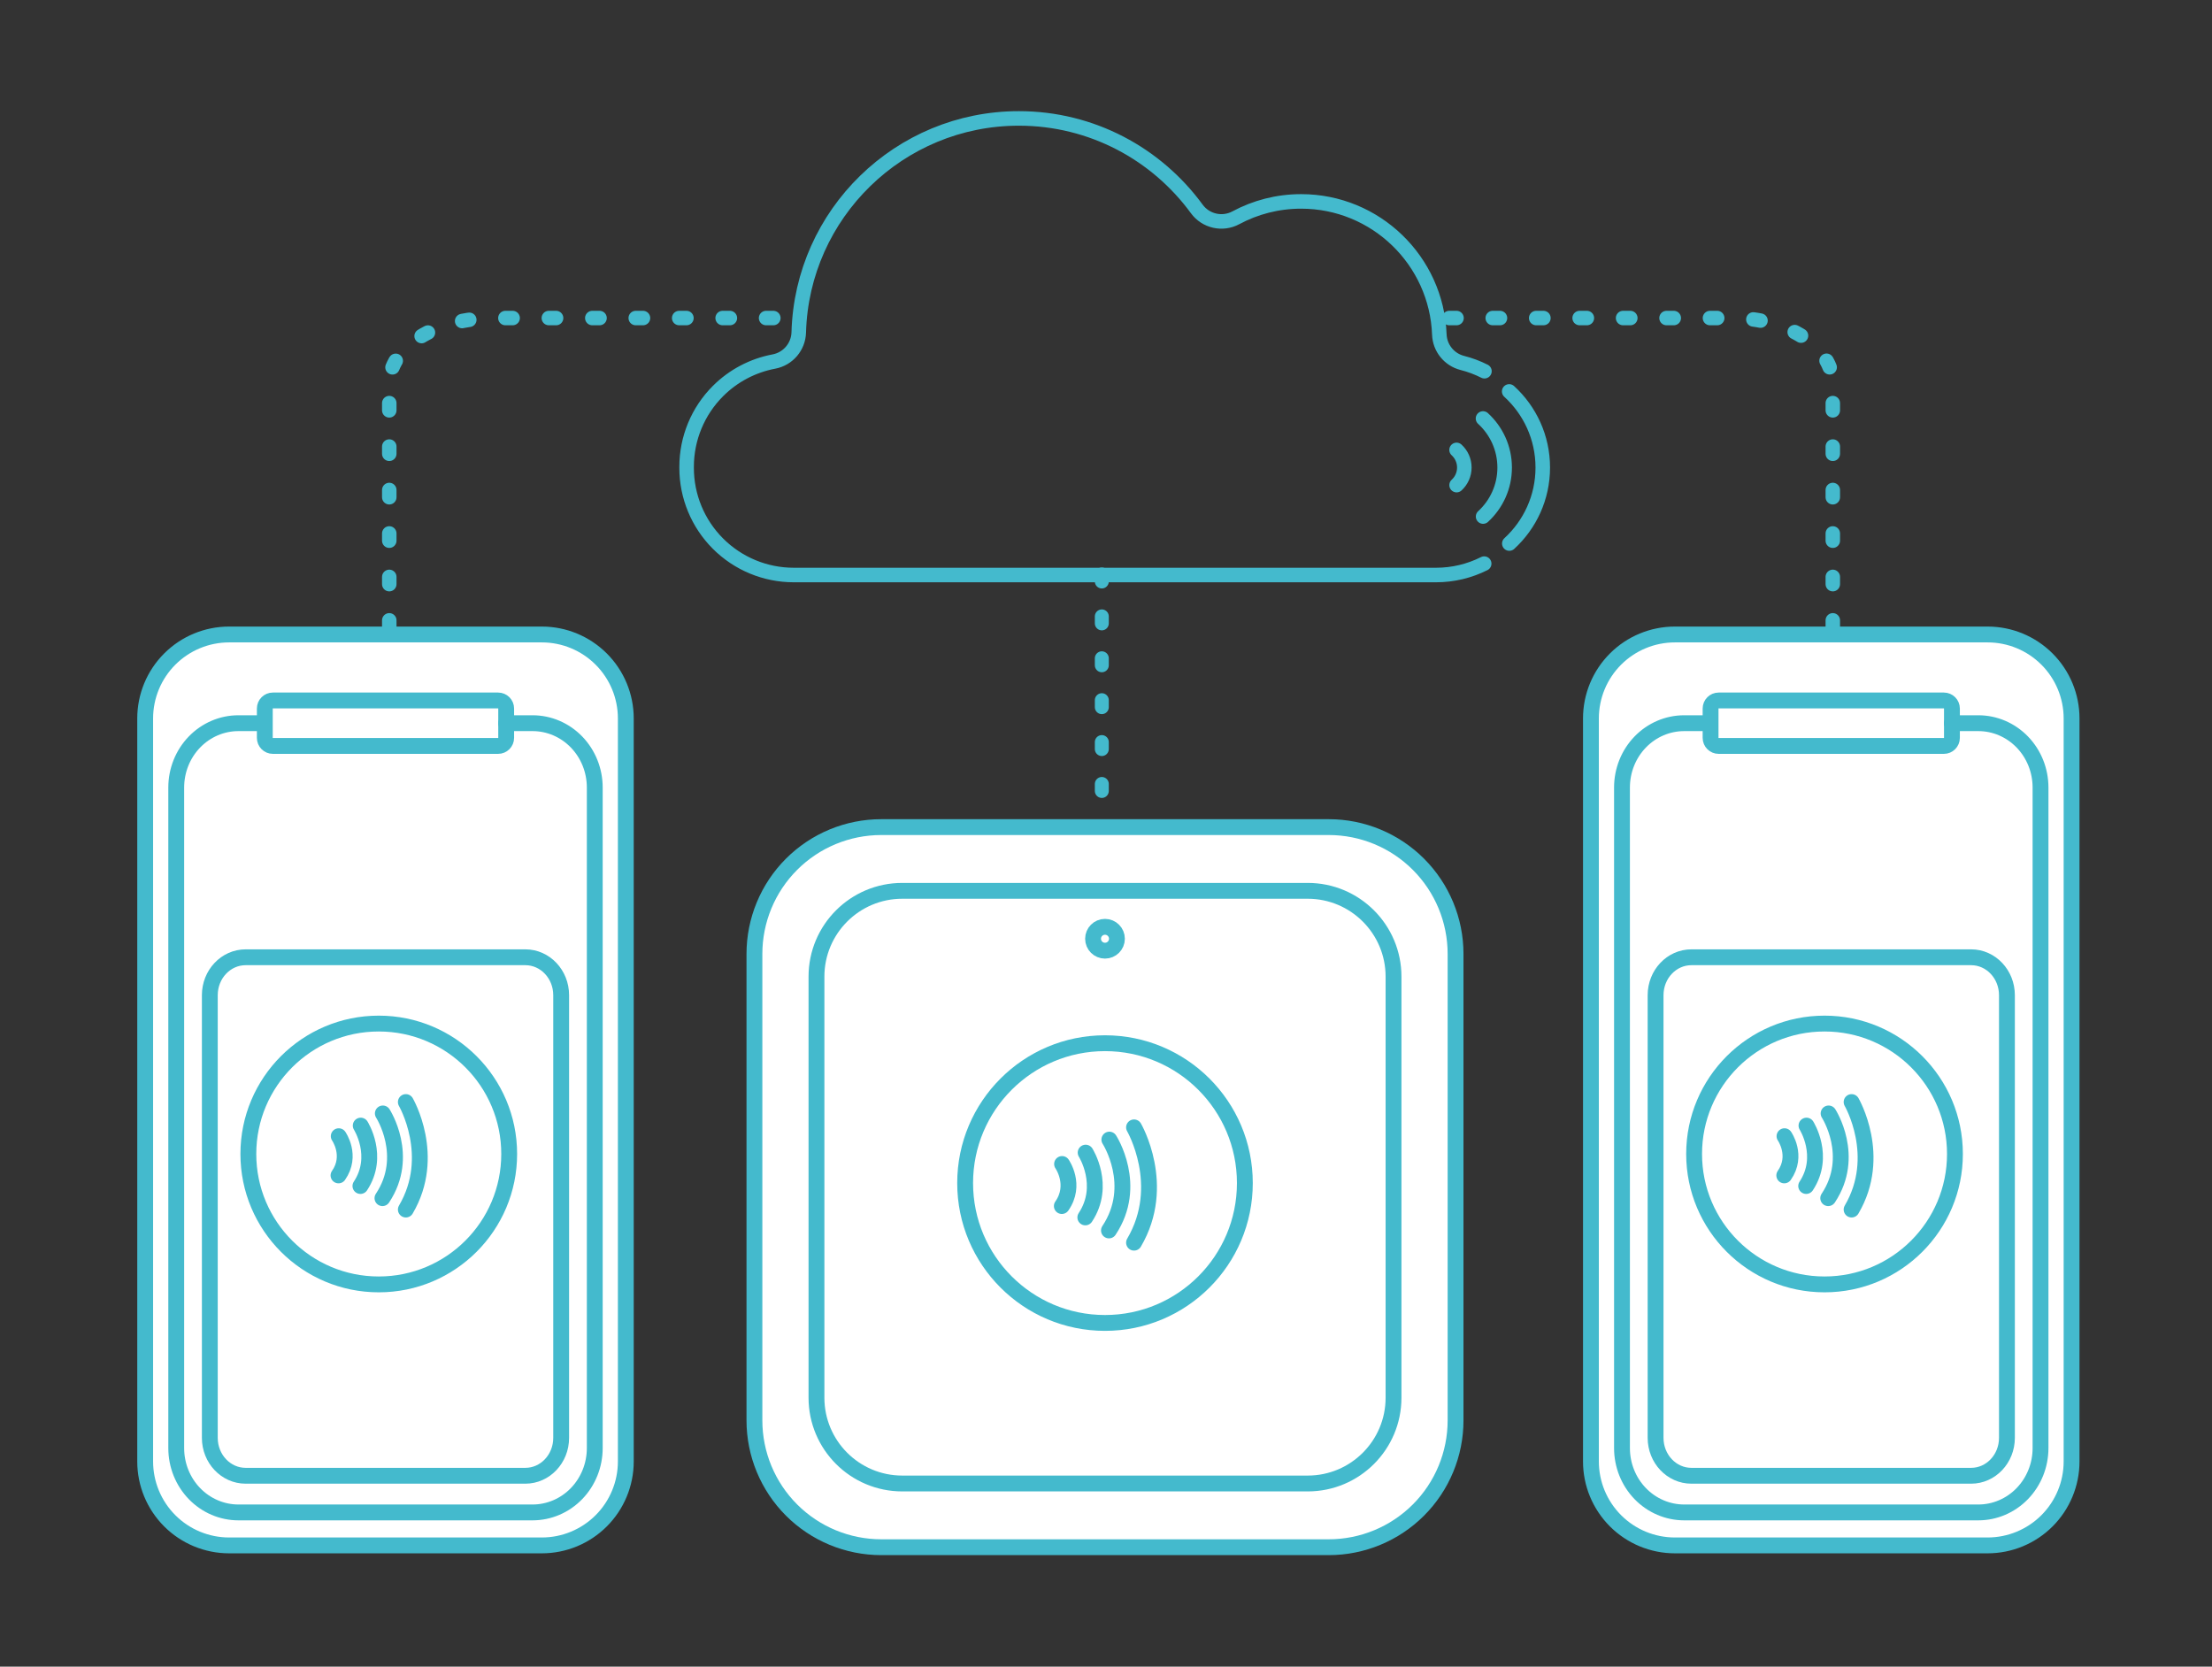 <?xml version="1.0" encoding="UTF-8" standalone="no"?> <svg xmlns="http://www.w3.org/2000/svg" xmlns:xlink="http://www.w3.org/1999/xlink" xmlns:serif="http://www.serif.com/" width="100%" height="100%" viewBox="0 0 726 547" version="1.1" xml:space="preserve" style="fill-rule:evenodd;clip-rule:evenodd;stroke-linecap:round;stroke-miterlimit:1.5;"><rect x="0" y="0" width="726" height="547" fill="#333333" stroke="none"/><rect id="Artboard1" x="0" y="0" width="725.666" height="546.908" style="fill:none;"></rect><g><path d="M205.398,235.793c-0,-7.308 -2.903,-14.317 -8.071,-19.484c-5.167,-5.168 -12.176,-8.071 -19.484,-8.071l-102.64,0c-7.308,0 -14.317,2.903 -19.484,8.071c-5.168,5.167 -8.071,12.176 -8.071,19.484l0,243.857c0,7.308 2.903,14.317 8.071,19.484c5.167,5.168 12.176,8.071 19.484,8.071l102.64,-0c7.308,-0 14.317,-2.903 19.484,-8.071c5.168,-5.167 8.071,-12.176 8.071,-19.484l-0,-243.857Z" style="fill:#fff;stroke:#44bacd;stroke-width:5.2px;"></path><path d="M184.181,326.618c0,-6.872 -5.264,-12.442 -11.758,-12.442l-91.8,-0c-6.494,-0 -11.759,5.57 -11.759,12.442l0,145.29c0,6.872 5.265,12.442 11.759,12.442l91.8,0c6.494,0 11.758,-5.57 11.758,-12.442l0,-145.29Z" style="fill:none;stroke:#44bacd;stroke-width:5.2px;"></path><path d="M86.575,237.351l-8.328,0c-5.412,0 -10.603,2.224 -14.43,6.182c-3.827,3.959 -5.977,9.328 -5.977,14.926l0,216.813c0,5.598 2.15,10.967 5.977,14.926c3.827,3.958 9.018,6.182 14.43,6.182l96.552,-0c5.412,-0 10.603,-2.224 14.43,-6.182c3.827,-3.959 5.977,-9.328 5.977,-14.926l-0,-216.813c-0,-5.598 -2.15,-10.967 -5.977,-14.926c-3.827,-3.958 -9.018,-6.182 -14.43,-6.182c-5.608,0 -8.685,0 -8.685,0" style="fill:none;stroke:#44bacd;stroke-width:5.2px;"></path><path d="M166.132,232.543c0,-1.463 -1.185,-2.648 -2.647,-2.648l-73.924,-0c-1.462,-0 -2.648,1.185 -2.648,2.648l0,9.63c0,1.462 1.186,2.647 2.648,2.647l73.924,0c1.462,0 2.647,-1.185 2.647,-2.647l0,-9.63Z" style="fill:none;stroke:#44bacd;stroke-width:5.2px;"></path><circle cx="124.315" cy="378.74" r="42.804" style="fill:none;stroke:#44bacd;stroke-width:5.2px;"></circle><path d="M133.199,361.696c0,-0 10.326,17.718 0,35.283" style="fill:none;stroke:#44bacd;stroke-width:5.2px;"></path><path d="M125.649,365.436c0,0 9.071,14.002 -0.125,27.803" style="fill:none;stroke:#44bacd;stroke-width:5.2px;"></path><path d="M118.392,369.426c-0,-0 6.377,10.024 -0.099,19.823" style="fill:none;stroke:#44bacd;stroke-width:5.2px;"></path><path d="M111.176,372.902c0,0 4.479,6.367 -0.075,12.871" style="fill:none;stroke:#44bacd;stroke-width:5.2px;"></path></g><g><path d="M679.911,235.793c-0,-7.308 -2.903,-14.317 -8.071,-19.484c-5.167,-5.168 -12.176,-8.071 -19.484,-8.071l-102.64,0c-7.308,0 -14.317,2.903 -19.484,8.071c-5.168,5.167 -8.071,12.176 -8.071,19.484l0,243.857c0,7.308 2.903,14.317 8.071,19.484c5.167,5.168 12.176,8.071 19.484,8.071l102.64,-0c7.308,-0 14.317,-2.903 19.484,-8.071c5.168,-5.167 8.071,-12.176 8.071,-19.484l-0,-243.857Z" style="fill:#fff;stroke:#44bacd;stroke-width:5.2px;"></path><path d="M658.695,326.618c-0,-6.872 -5.265,-12.442 -11.759,-12.442l-91.8,-0c-6.494,-0 -11.758,5.57 -11.758,12.442l-0,145.29c-0,6.872 5.264,12.442 11.758,12.442l91.8,0c6.494,0 11.759,-5.57 11.759,-12.442l-0,-145.29Z" style="fill:none;stroke:#44bacd;stroke-width:5.2px;"></path><path d="M561.088,237.351l-8.328,0c-5.412,0 -10.603,2.224 -14.43,6.182c-3.827,3.959 -5.977,9.328 -5.977,14.926l0,216.813c0,5.598 2.15,10.967 5.977,14.926c3.827,3.958 9.018,6.182 14.43,6.182l96.552,-0c5.412,-0 10.603,-2.224 14.43,-6.182c3.827,-3.959 5.977,-9.328 5.977,-14.926l-0,-216.813c-0,-5.598 -2.15,-10.967 -5.977,-14.926c-3.827,-3.958 -9.018,-6.182 -14.43,-6.182c-5.608,0 -8.685,0 -8.685,0" style="fill:none;stroke:#44bacd;stroke-width:5.2px;"></path><path d="M640.646,232.543c-0,-1.463 -1.186,-2.648 -2.648,-2.648l-73.924,-0c-1.462,-0 -2.648,1.185 -2.648,2.648l0,9.63c0,1.462 1.186,2.647 2.648,2.647l73.924,0c1.462,0 2.648,-1.185 2.648,-2.647l-0,-9.63Z" style="fill:none;stroke:#44bacd;stroke-width:5.2px;"></path><circle cx="598.828" cy="378.74" r="42.804" style="fill:none;stroke:#44bacd;stroke-width:5.2px;"></circle><path d="M607.712,361.696c0,-0 10.326,17.718 0,35.283" style="fill:none;stroke:#44bacd;stroke-width:5.2px;"></path><path d="M600.162,365.436c0,0 9.071,14.002 -0.124,27.803" style="fill:none;stroke:#44bacd;stroke-width:5.2px;"></path><path d="M592.905,369.426c0,-0 6.378,10.024 -0.099,19.823" style="fill:none;stroke:#44bacd;stroke-width:5.2px;"></path><path d="M585.689,372.902c0,0 4.479,6.367 -0.075,12.871" style="fill:none;stroke:#44bacd;stroke-width:5.2px;"></path></g><path d="M487.128,184.981c-4.851,2.436 -10.246,3.739 -15.776,3.739l-210.852,0c-9.322,0 -18.262,-3.703 -24.853,-10.294c-6.592,-6.592 -10.295,-15.532 -10.295,-24.853l0,-0.372c0,-9.322 3.703,-18.262 10.295,-24.854c5.038,-5.037 11.448,-8.388 18.352,-9.688c4.632,-0.872 8.03,-4.855 8.161,-9.567c1.082,-38.944 33.038,-70.226 72.242,-70.226c23.975,-0 45.237,11.703 58.387,29.695c2.951,4.037 8.426,5.281 12.831,2.914c6.381,-3.429 13.678,-5.372 21.425,-5.372c24.478,0 44.46,19.418 45.358,43.678c0.164,4.447 3.243,8.252 7.557,9.342c2.511,0.635 4.943,1.545 7.25,2.711" style="fill:none;stroke:#44bacd;stroke-width:4.77px;stroke-linejoin:round;"></path><path d="M495.328,128.466c6.774,6.189 11.025,15.093 11.025,24.983c0,9.869 -4.234,18.756 -10.983,24.944" style="fill:none;stroke:#44bacd;stroke-width:4.77px;stroke-linejoin:round;"></path><path d="M486.735,137.344c4.366,3.99 7.108,9.731 7.108,16.107c-0,6.362 -2.73,12.092 -7.081,16.081" style="fill:none;stroke:#44bacd;stroke-width:4.77px;stroke-linejoin:round;"></path><path d="M478.056,147.659c1.568,1.433 2.552,3.494 2.552,5.784c-0,2.284 -0.98,4.342 -2.543,5.774" style="fill:none;stroke:#44bacd;stroke-width:4.77px;stroke-linejoin:round;"></path><path d="M601.544,205.976l-0,-80.102c-0,-5.701 -3.455,-11.167 -9.605,-15.198c-6.15,-4.031 -14.49,-6.295 -23.187,-6.295l-96.196,-0" style="fill:none;stroke:#44bacd;stroke-width:4.75px;stroke-linejoin:round;stroke-dasharray:2.38,11.88,0,0;"></path><path d="M127.764,205.976l0,-80.102c0,-5.701 3.592,-11.167 9.987,-15.198c6.394,-4.031 15.067,-6.295 24.11,-6.295l100.024,-0" style="fill:none;stroke:#44bacd;stroke-width:4.75px;stroke-linejoin:round;stroke-dasharray:2.38,11.88,0,0;"></path><path d="M361.627,188.551l-0,82.038" style="fill:none;stroke:#44bacd;stroke-width:4.58px;stroke-linejoin:round;stroke-dasharray:2.29,11.46,0,0;"></path><path d="M477.731,313.081c0,-11.039 -4.385,-21.625 -12.191,-29.431c-7.805,-7.806 -18.392,-12.191 -29.431,-12.191l-146.875,0c-11.039,0 -21.626,4.385 -29.431,12.191c-7.806,7.806 -12.191,18.392 -12.191,29.431l-0,153.094c-0,11.039 4.385,21.626 12.191,29.432c7.805,7.805 18.392,12.19 29.431,12.19l146.875,0c11.039,0 21.626,-4.385 29.431,-12.19c7.806,-7.806 12.191,-18.393 12.191,-29.432l0,-153.094Z" style="fill:#fff;stroke:#44bacd;stroke-width:5.2px;"></path><path d="M457.37,320.531c-0,-15.553 -12.608,-28.16 -28.16,-28.16l-133.077,-0c-15.552,-0 -28.16,12.607 -28.16,28.16l0,138.195c0,15.552 12.608,28.16 28.16,28.16l133.077,-0c15.552,-0 28.16,-12.608 28.16,-28.16l-0,-138.195Z" style="fill:#fff;stroke:#44bacd;stroke-width:5.2px;"></path><circle cx="362.671" cy="388.287" r="45.904" style="fill:none;stroke:#44bacd;stroke-width:5.2px;"></circle><circle cx="362.671" cy="308.099" r="3.917" style="fill:none;stroke:#44bacd;stroke-width:5.2px;"></circle><path d="M372.199,370.008c0,0 11.074,19.001 0,37.839" style="fill:none;stroke:#44bacd;stroke-width:5.2px;"></path><path d="M364.102,374.019c0,0 9.728,15.016 -0.133,29.817" style="fill:none;stroke:#44bacd;stroke-width:5.2px;"></path><path d="M356.32,378.298c-0,-0 6.839,10.75 -0.106,21.259" style="fill:none;stroke:#44bacd;stroke-width:5.2px;"></path><path d="M348.581,382.026c0,0 4.803,6.828 -0.08,13.803" style="fill:none;stroke:#44bacd;stroke-width:5.2px;"></path></svg> 